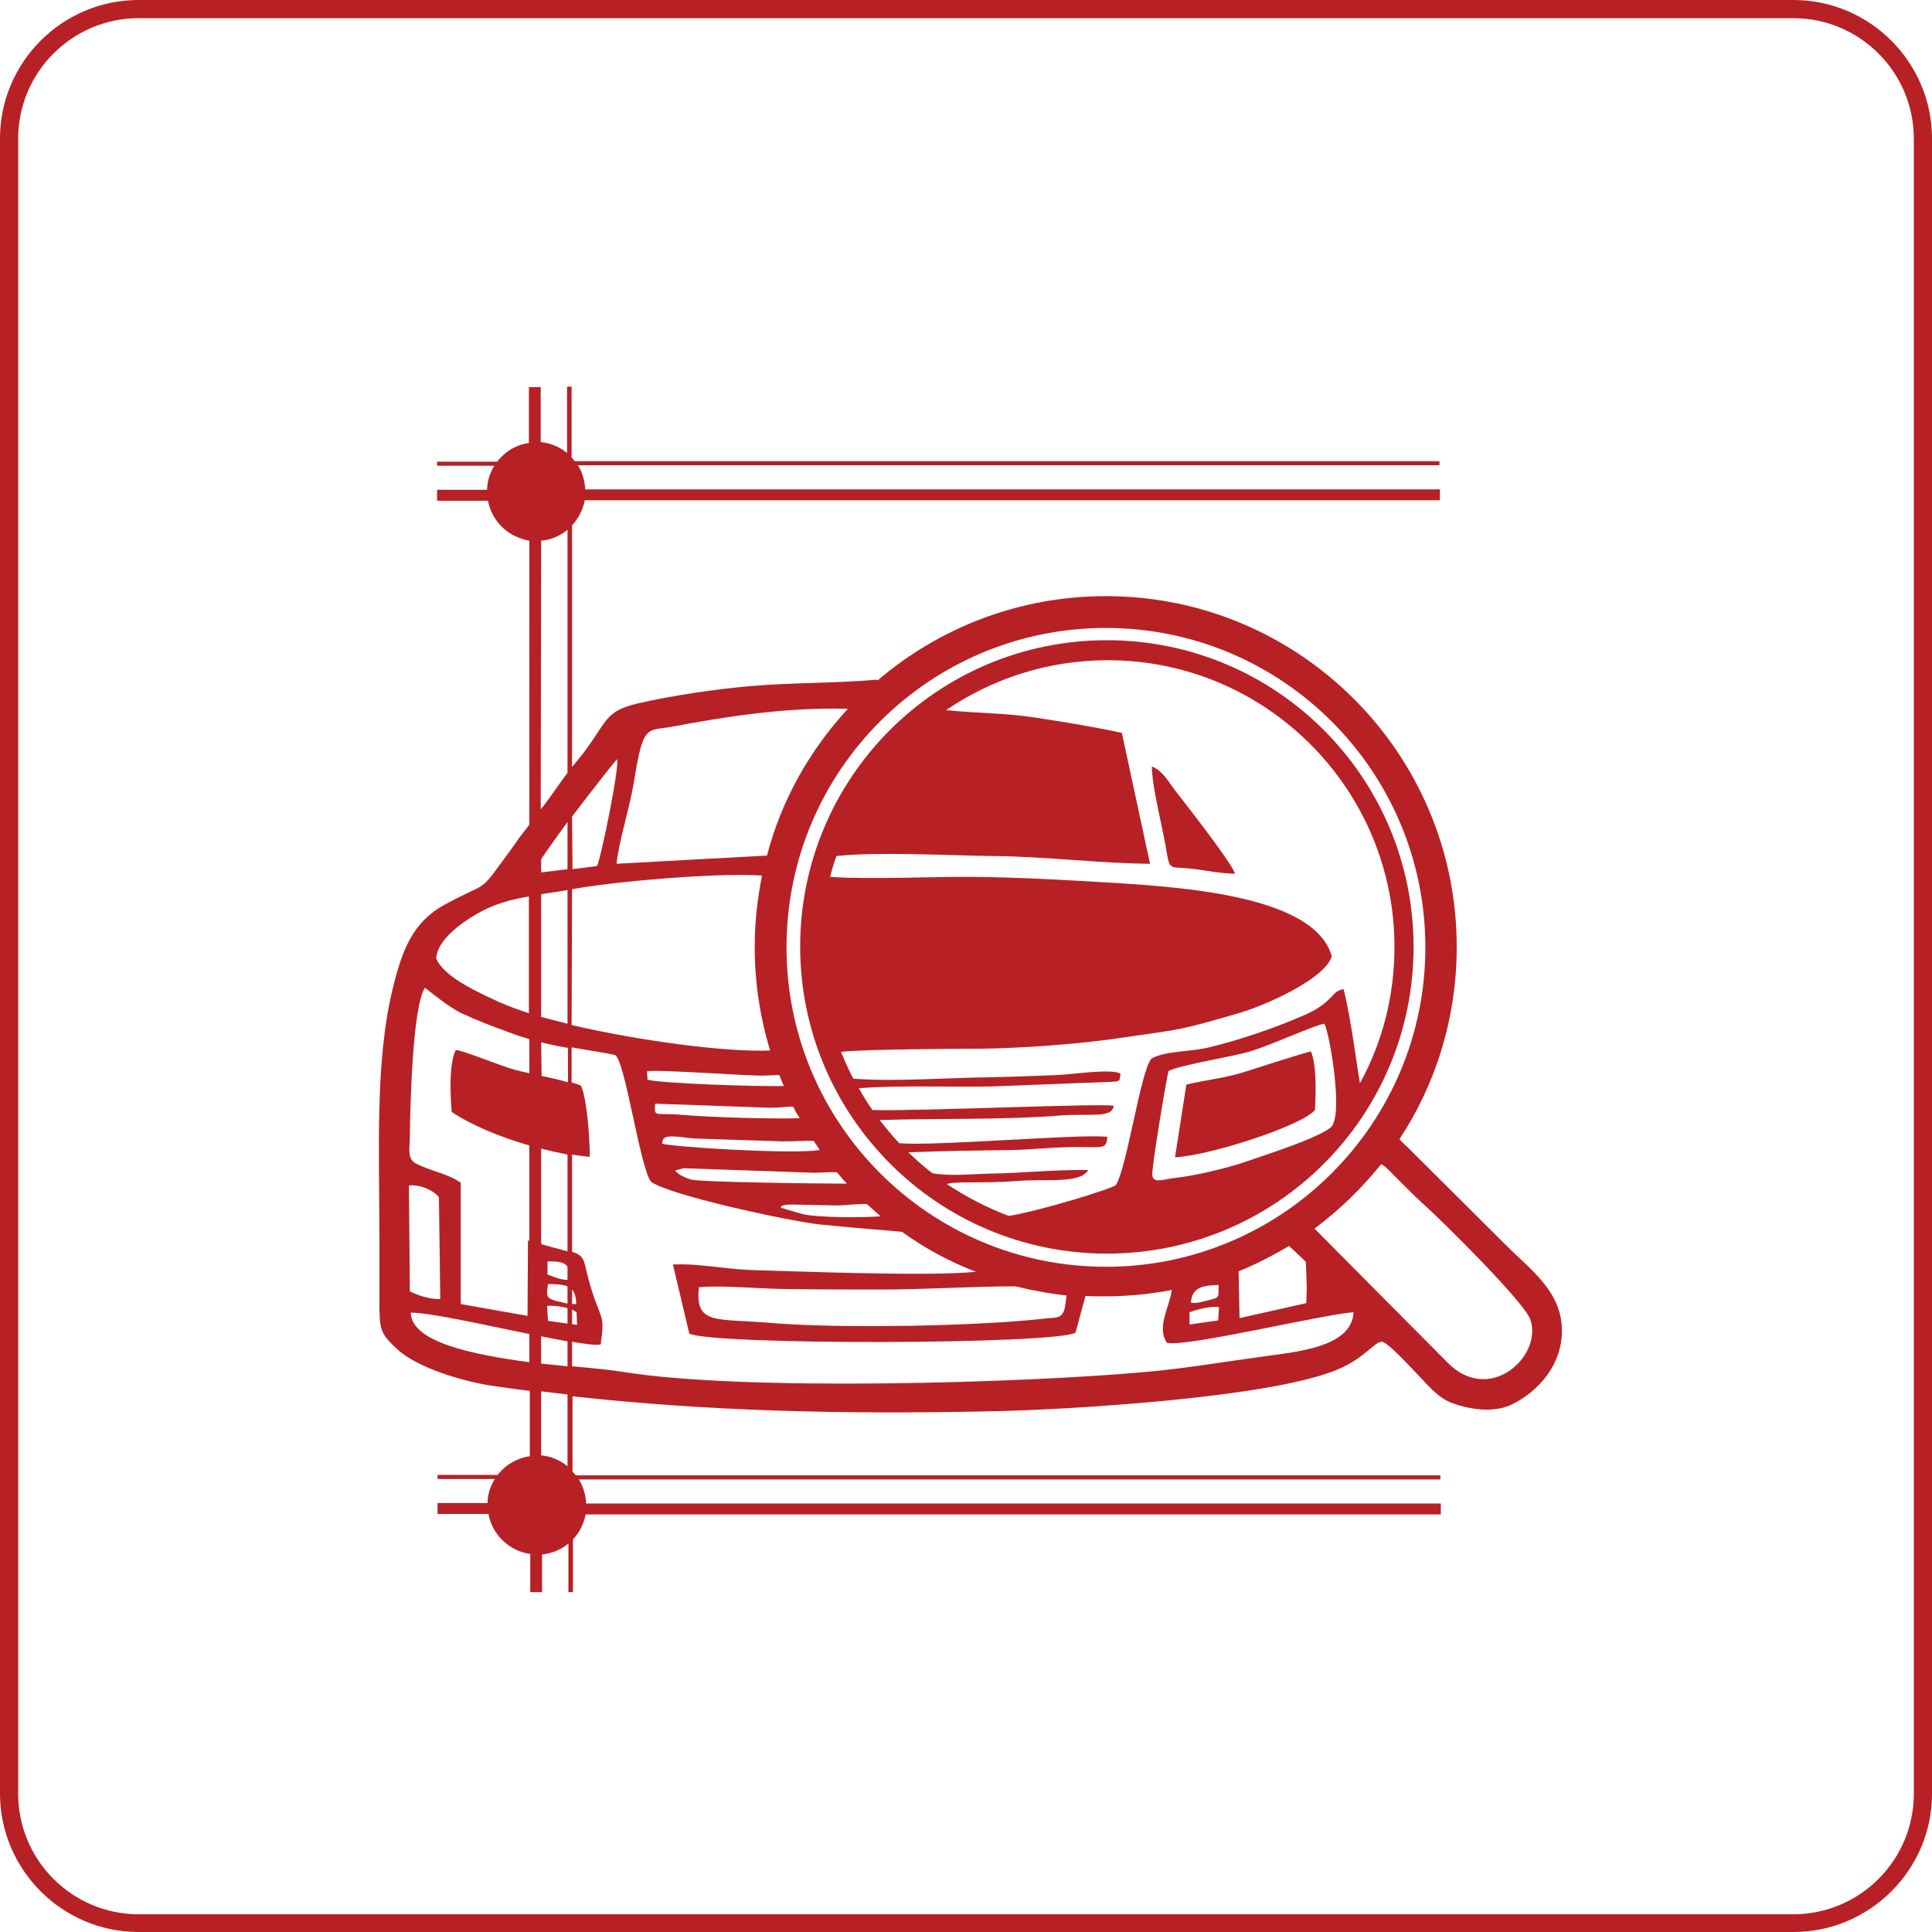 <?xml version="1.0" encoding="utf-8"?>
<!-- Generator: Adobe Illustrator 17.1.0, SVG Export Plug-In . SVG Version: 6.00 Build 0)  -->
<!DOCTYPE svg PUBLIC "-//W3C//DTD SVG 1.1//EN" "http://www.w3.org/Graphics/SVG/1.1/DTD/svg11.dtd">
<svg version="1.1" id="Layer_1" xmlns="http://www.w3.org/2000/svg" xmlns:xlink="http://www.w3.org/1999/xlink" x="0px" y="0px"
	 viewBox="0 0 425.2 425.2" enable-background="new 0 0 425.2 425.2" xml:space="preserve">
<path fill="#B72025" d="M394.7,425.2H30.5C13.7,425.2,0,411.5,0,394.7V30.5C0,13.7,13.7,0,30.5,0h364.2c16.8,0,30.5,13.7,30.5,30.5
	v364.3C425.2,411.5,411.5,425.2,394.7,425.2z M30.5,4C15.9,4,4,15.9,4,30.5v364.3c0,14.6,11.9,26.5,26.5,26.5h364.2
	c14.6,0,26.5-11.9,26.5-26.5V30.5c0-14.6-11.9-26.5-26.5-26.5H30.5z"/>
<g>
	<path fill="none" d="M124.9,230.6c-0.9-0.1-1.5-0.3-1.8-0.3c-1.5-0.3-2.8-0.6-4.1-0.9l0,7.4c2,0.5,4.1,1,5.8,1.4L124.9,230.6z"/>
	<path fill="none" d="M124.9,195.9c-1.9,0.3-3.9,0.6-5.8,0.9l0,27c1.8,0.5,3.8,1,5.8,1.5L124.9,195.9z"/>
	<path fill="none" d="M124.9,170.1l0-53.5c-1.7,1.4-3.7,2.2-5.8,2.4l0,59.1l0.6-0.7C121.4,175.2,123.2,172.3,124.9,170.1z"/>
	<path fill="none" d="M124.9,181c-2.3,3-4.4,6-5.8,8.2v3l5.8-0.7L124.9,181z"/>
	<path fill="none" d="M214.1,193c10.6,0.1,20.5,0.7,30.7,1.3c15.5,1,44.5,2.9,48,16.2c-1.6,5-14.4,10.7-20.2,12.4
		c-14.2,4.1-12.5,3.5-26.8,5.6c-8.8,1.3-21.3,2.2-30.4,2.3c-3,0-26.1,0.2-30.6,0.7c0.8,2,1.7,4,2.7,5.9c9.4,0.6,20.6-0.2,29.7-0.3
		c5.2-0.1,9.9-0.3,15.2-0.5c3.2-0.1,12-1.6,13.9-0.3c-0.2,1.8-0.1,1.6-2.3,1.8l-25.9,1c-8.8,0.2-20.6-0.3-29.4,0.4
		c0.9,1.7,2,3.3,3,4.8c10.2,0.3,51.9-1.6,53.1-0.9c-0.3,2.8-5.5,1.6-11.7,2.1c-12.6,1-26.9,0.6-39.8,1c1.3,1.8,2.8,3.4,4.3,5.1
		c8.1,0.8,39.7-2,45.8-1.4c-0.2,3.1-1.2,2-9.7,2.3c-3.6,0.1-7,0.6-11.1,0.6c-7.8,0.1-15.2,0.2-23,0.5c1.7,1.6,3.5,3.2,5.3,4.6
		c3.8,0.7,8.7,0.1,12.3,0.1c7.6-0.1,14.2-0.9,22-0.8c-1.8,3.2-9.4,2-15.4,2.4c-7.4,0.6-14.2-0.1-15.7,0.7c4.2,2.9,8.8,5.2,13.6,7
		c6.1-1,22.6-5.9,23.6-6.8c2.5-4.1,5.5-25,7.8-27.8c3-1.7,8.4-1.5,12.3-2.4c6.9-1.6,15.3-4.5,21.6-7.3c6.3-2.8,5.6-5.2,8.4-5.6
		c1.6,6.2,3.1,17.5,3.6,20.7c4.8-8.9,7.6-19.1,7.6-30c0-34.8-28.3-63.1-63.1-63.1c-13.2,0-25.4,4.1-35.6,11c7,0.7,13.4,0.6,20.1,1.7
		c6.5,1,12.1,1.9,18.6,3.3l6.2,28.8c-11.2-0.1-23-1.6-34.5-1.7c-9.1-0.1-25.6-1-34.8-0.1c-0.5,1.5-1,3.1-1.4,4.6
		C192.4,193.5,204,192.9,214.1,193z M258.8,174.2c2.5,3.3,12.5,16,13,18.1c-3.5-0.1-6.1-0.7-9.4-1.1c-5.2-0.7-4.8,0.7-5.7-4.6
		c-0.9-5.4-3-13-3.1-17.9C255.9,169.6,257.1,172.1,258.8,174.2z"/>
	<path fill="none" d="M243.4,278.7c38.8,0,70.3-31.5,70.3-70.3c0-38.8-31.5-70.3-70.3-70.3c-38.8,0-70.3,31.5-70.3,70.3
		C173.1,247.2,204.6,278.7,243.4,278.7z M243.6,140.9c37.3,0,67.5,30.2,67.5,67.5c0,37.3-30.2,67.5-67.5,67.5
		c-37.3,0-67.5-30.2-67.5-67.5C176.2,171.1,206.4,140.9,243.6,140.9z"/>
	<path fill="none" d="M274.8,231.5c-3.9,1.1-15.1,2.9-17.6,4.2c-0.5,0.9-3.8,21.5-3.6,22.9c0.3,1.9,2.2,1,4.6,0.7
		c4.7-0.5,11.5-2,15.9-3.6c4.6-1.6,15.5-5,18.7-7.5c3-2.3-0.2-20.4-1.3-22.9C289.5,225.5,279.6,230.1,274.8,231.5z M289.4,244.3
		c-3,3.7-23.6,10.1-30.8,10.4l2.5-16c5-1.2,8.9-1.4,14.1-3.2c1.5-0.5,12.9-4.1,13.4-4.1C289.8,234.3,289.6,240.6,289.4,244.3z"/>
	<path fill="none" d="M119.1,306.3l0,14.1c2.1,0.2,4.1,1,5.8,2.4l0-15.8C123,306.7,121,306.5,119.1,306.3z"/>
	<path fill="none" d="M124.9,300.6l0-5.5c-1.8-0.3-3.7-0.7-5.8-1.1l0,6C121.1,300.3,123.1,300.5,124.9,300.6z"/>
	<path fill="none" d="M91.5,256.1c3.3,1.7,7,2.3,9.8,4.2l0,26.7l14.7,2.6l0.1-16.6l0.3,0.1l0-21c-6.6-1.9-13-4.6-17.1-7.4
		c-0.3-4.2-0.6-10.5,0.9-13.6c1.8,0.1,9.9,3.4,13.2,4.4c0.7,0.2,1.8,0.4,3,0.7l0-7.5c-1.5-0.4-2.9-0.9-4.5-1.5
		c-4.1-1.5-6.9-2.6-10.2-4.1c-3-1.4-8-5.7-8.3-5.7c-2.7,4.3-3.2,25.4-3.3,32.7C90.2,252.6,89.5,255.1,91.5,256.1z"/>
	<path fill="none" d="M120.5,277.6l0,2.9c1.5,0.6,2.6,1.1,4.4,1.2v-2.9C124.2,277.7,122.9,277.6,120.5,277.6z"/>
	<path fill="none" d="M96.6,263.5c-0.9-1.4-4.1-2.9-6.6-2.6l0.1,23.3c1.4,0.7,4.4,1.9,6.7,1.7L96.6,263.5z"/>
	<path fill="none" d="M110.1,220.6c1.8,0.8,4,1.6,6.4,2.4l0-25.7c-3.1,0.6-6.2,1.3-9.1,2.6c-3.7,1.7-11.1,6.2-11.3,11
		C97.6,215.2,105.9,218.8,110.1,220.6z"/>
	<path fill="none" d="M90.4,288.9c0,6.5,13.3,9.3,26.1,10.8l0-6.2C106.2,291.5,94.2,288.8,90.4,288.9z"/>
	<path fill="none" d="M120.6,290.7l4.3,0.6v-3.4c-1.4-0.4-3.1-0.6-4.5-0.6L120.6,290.7z"/>
	<path fill="none" d="M124.9,283.1c-1-0.4-2.4-0.5-4.3-0.5c-0.3,2.5-0.6,3,1.7,3.7c0.8,0.2,1.7,0.5,2.6,0.6L124.9,283.1z"/>
	<path fill="none" d="M124.9,254.1c-1.9-0.4-3.9-0.8-5.8-1.3l0,21c2.6,0.7,4.5,1.2,5.8,1.6L124.9,254.1z"/>
	<path fill="none" d="M186.4,260.5c-0.7-0.8-1.5-1.6-2.2-2.5c-1.5-0.1-3.6,0.1-5.2,0.1l-25.8-0.9c-0.6,0-2.2-0.1-2.7-0.1l-1.5,0.4
		c-0.1-0.1-0.2,0.1-0.3,0.2c0.4,0.3,1.1,1.2,3.5,1.9C154.3,260.2,180.4,260.5,186.4,260.5z"/>
	<path fill="none" d="M135.8,167.1c-0.2,0.1-5.1,6.3-9.9,12.6l0,11.6l5.4-0.7C132.2,188.8,136.3,168.5,135.8,167.1z"/>
	<path fill="none" d="M193.8,267.6c-1-0.9-2-1.8-3-2.7c-2.1-0.1-4.8,0.3-6.5,0.3l-9.8-0.2c-0.6,0-1.2,0-1.7,0.1
		c-1,0.2-0.5,0.1-1,0.5l4.8,1.4C180.2,267.9,189.3,267.9,193.8,267.6z"/>
	<path fill="none" d="M125.9,287c0.3,0,0.6,0,0.9,0c-0.1-1.5-0.4-2.6-0.9-3.2V287z"/>
	<path fill="none" d="M168.8,188.3c3.3-12.2,9.5-23.2,17.8-32.3c-13.4-0.4-26.9,1.7-38.5,3.9c-5.8,1.1-6.5-0.9-8.7,12.3
		c-0.9,5.5-3.4,13.3-3.8,17.9L168.8,188.3z"/>
	<path fill="none" d="M169.6,231.2c-2.2-7.2-3.4-14.9-3.4-22.8c0-5.4,0.5-10.6,1.6-15.7c-10.3-0.7-33.2,1.4-41.8,3l0,0l0,29.8
		C140.9,229.1,159.9,231.6,169.6,231.2z"/>
	<path fill="none" d="M127,291.6l-0.1-2.8c-0.3-0.2-0.6-0.4-1-0.5v3.2L127,291.6z"/>
	<path fill="none" d="M272.7,279.9l0.2,10.3l14.7-3.3l0.1-3.8l-0.2-5.3l-3.7-3.5C280.2,276.4,276.5,278.3,272.7,279.9z"/>
	<path fill="none" d="M313.7,265.4c-2.3-2.1-3.9-3.7-6.1-5.9c-0.5-0.5-2.7-2.9-3.3-3.1c-0.1,0-0.2-0.1-0.3-0.2
		c-4.2,5.4-9.2,10.2-14.7,14.2l29.2,29.4c9.3,9.6,21.1-1.4,18.2-9.4C335.5,286.7,317.5,268.8,313.7,265.4z"/>
	<path fill="none" d="M257,295.8c-2.3-3.5,0.6-7.8,1.1-11.6c-4.8,0.9-9.7,1.4-14.7,1.4c-1.5,0-2.9,0-4.3-0.1l-2.2,8.1
		c-4.5,2.6-79.6,2.8-85,0.2l-3.6-15.2c5.2-0.3,11.5,1,16.9,1.2c7.6,0.2,39.5,1.5,49.8,0.4c-5.8-2.3-11.3-5.3-16.3-8.8
		c-2.7-0.3-8-0.5-17.9-1.6c-6.8-0.7-34-6.7-37.4-9.5c-2.5-3.9-5.6-26.4-7.8-27.8c-0.2-0.2-6-1.1-9.6-1.7l0,7.7
		c1,0.3,1.7,0.6,2.1,0.8c1.3,2.9,1.8,11.4,1.9,15.6c-1.3-0.1-2.6-0.3-3.9-0.5l0,21.4c3.6,1.2,2.2,2.1,4.9,10.2
		c1.7,5,2.2,4.3,1.4,10.2c-1.1,0.1-3.3-0.1-6.3-0.6l0,5.4c4.5,0.4,8.5,0.8,11,1.2c26.8,4.4,89.2,2.4,114.6,0.1
		c8.6-0.8,17.9-2.3,26.1-3.4c7.8-1.1,19.9-2,20.6-9.5C291.2,289.6,260.4,297,257,295.8z"/>
	<path fill="none" d="M268.2,282.8c-3.2,0.1-5.9,0.4-6.1,3.9c1.3,0.1,2.4-0.3,3.7-0.6C268.6,285.5,268.2,285.7,268.2,282.8z"/>
	<path fill="none" d="M261.8,288.8l0,2.7l6.3-0.9l0,0l0.2-2.9C266.5,287.3,263.2,288.3,261.8,288.8z"/>
	<path fill="none" d="M180.4,253.1c-0.5-0.6-0.9-1.3-1.3-2c-1.6-0.1-4.1,0.1-6.8,0.1l-18.3-0.6c-1.7,0-2.8-0.3-4.4-0.4
		c-4.2-0.4-3.6,0.6-3.9,1.5C147.7,252.4,174.1,254.1,180.4,253.1z"/>
	<path fill="none" d="M173.6,283.7c-6-0.1-14.3-0.9-19.8-0.4c-0.8,8.5,3.5,6.9,16.4,7.9c14.7,1.2,44.8,0.7,59.7-1
		c2.3-0.3,3.6,0.1,4.3-1.8c0.2-0.5,0.4-2.1,0.5-3.3c-3.8-0.4-7.5-1.1-11.1-2.1c-9.3,0-20.4,0.7-29,0.7
		C187.6,283.8,180.6,283.7,173.6,283.7z"/>
	<path fill="none" d="M150.6,245.4c5.9,0.5,19.4,1,25.4,0.7c-0.5-0.8-0.9-1.7-1.4-2.5c-1.3-0.1-3.2,0.2-5,0.2l-25.4-0.9
		C143.9,246.1,144.1,244.8,150.6,245.4z"/>
	<path fill="none" d="M172.5,239.2c-0.3-0.8-0.7-1.6-1-2.4c-1.4-0.1-3.4,0.1-5,0.1c-4.5-0.2-22.9-1.5-24.1-0.9l0.1,1.8
		C144.4,238.4,167,239.2,172.5,239.2z"/>
	<path fill="#B72025" d="M275.2,235.5c-5.2,1.8-9.1,2-14.1,3.2l-2.5,16c7.2-0.3,27.7-6.8,30.8-10.4c0.2-3.7,0.4-10-0.9-12.9
		C288,231.4,276.7,235,275.2,235.5z"/>
	<path fill="#B72025" d="M343.7,291.5c-0.7-7.8-7.3-12.5-11.9-17.1L310,252.7c-0.8-0.8-1.6-1.4-2-2c8-12.1,12.6-26.7,12.6-42.3
		c0-42.6-34.6-77.2-77.2-77.2c-19.2,0-36.7,7-50.2,18.5c-0.2,0-0.3-0.1-0.4-0.1c-9,0.8-18.3,0.6-27.6,1.4
		c-8.1,0.7-17.3,2.1-24.8,3.8c-8.4,2-6.4,4.6-14.5,14l0-53.2c1.5-1.6,2.4-3.5,2.8-5.5l188.2,0v-2.4l-188.1,0
		c-0.1-1.8-0.6-3.7-1.6-5.3l189.6,0v-0.9l-190.3,0c-0.2-0.3-0.5-0.6-0.7-0.8l0-15.6h-1l0,14.6c-1.7-1.4-3.7-2.2-5.8-2.4V85.2h-2.6
		l0,12.3c-2.2,0.3-4.4,1.3-6.1,3.1c-0.3,0.3-0.6,0.7-0.9,1l-13.2,0v0.9h12.6c-1,1.6-1.6,3.5-1.6,5.3h-11v2.4l11.2,0
		c0.4,2.1,1.4,4.1,3,5.7c1.7,1.7,3.9,2.7,6.1,3.1l0,62.5c-1.1,1.4-2.2,2.8-3.2,4.3c-8.7,11.9-4.9,7.5-15.6,13.4
		c-6.9,3.8-9.2,10-11.2,18.1c-4,16-3,36.3-3,54.7c0,4.7,0,9.5,0,14.3c0,6.4,0.2,7.2,3.9,10.6c4.2,4,14.2,7.1,21,8.1
		c2.7,0.4,5.4,0.8,8.2,1.1l0,14.4c-2.2,0.3-4.4,1.3-6.2,3.1c-0.3,0.3-0.6,0.7-0.9,1l-13.2,0v0.9l12.6,0c-1,1.6-1.6,3.5-1.6,5.3
		l-11,0v2.4l11.2,0c0.4,2.1,1.4,4.1,3,5.7c1.7,1.7,3.9,2.8,6.2,3.1l0,8.4h2.6l0-8.3c2.1-0.2,4.1-1,5.8-2.4l0,10.7h1l0-11.6
		c1.5-1.6,2.4-3.5,2.8-5.5l188.2,0v-2.4l-188.1,0c-0.1-1.8-0.6-3.7-1.6-5.3l189.6,0v-0.9l-190.3,0c-0.2-0.3-0.4-0.5-0.7-0.8l0-16.6
		c29.9,3.3,59.5,4,92.2,3.3c16.1-0.3,63.6-3,77.3-9.7c5.2-2.5,7.1-5.6,8.6-5.6c1.3,0,6.8,6.1,7.7,7c2.3,2.3,4.4,5.2,7.8,6.5
		c3.6,1.3,8.6,2.2,12.7,0.5C338.4,306.5,344.4,300.1,343.7,291.5z M107.3,199.9c2.9-1.3,6-2.1,9.1-2.6l0,25.7
		c-2.4-0.8-4.6-1.6-6.4-2.4c-4.1-1.9-12.4-5.5-14-9.7C96.3,206.1,103.7,201.6,107.3,199.9z M90.2,250.1c0.1-7.3,0.6-28.4,3.3-32.7
		c0.3,0.1,5.3,4.4,8.3,5.7c3.3,1.5,6.1,2.6,10.2,4.1c1.6,0.6,3.1,1.1,4.5,1.5l0,7.5c-1.2-0.3-2.3-0.5-3-0.7
		c-3.4-0.9-11.4-4.3-13.2-4.4c-1.5,3.1-1.2,9.4-0.9,13.6c4.1,2.8,10.5,5.5,17.1,7.4l0,21l-0.3-0.1l-0.1,16.6l-14.7-2.6l0-26.7
		c-2.8-2-6.5-2.5-9.8-4.2C89.5,255.1,90.2,252.6,90.2,250.1z M90,260.9c2.5-0.3,5.6,1.2,6.6,2.6l0.3,22.4c-2.4,0.1-5.4-1-6.7-1.7
		L90,260.9z M90.4,288.9c3.8-0.1,15.8,2.6,26.1,4.7l0,6.2C103.7,298.1,90.5,295.3,90.4,288.9z M122.3,286.3c-2.3-0.7-2-1.2-1.7-3.7
		c1.9,0,3.3,0.1,4.3,0.5l0,3.8C124,286.7,123.1,286.5,122.3,286.3z M124.9,287.9v3.4l-4.3-0.6l-0.2-3.3
		C121.9,287.3,123.5,287.5,124.9,287.9z M124.9,281.7c-1.8-0.1-2.8-0.6-4.4-1.2l0-2.9c2.3,0,3.7,0.1,4.4,1.2V281.7z M119.1,119
		c2.1-0.2,4.1-1,5.8-2.4l0,53.5c-1.7,2.2-3.6,5.1-5.3,7.3l-0.6,0.7L119.1,119z M119.1,189.1c1.4-2.2,3.6-5.1,5.8-8.2l0,10.4
		l-5.8,0.7V189.1z M119.1,196.8c1.9-0.3,3.9-0.6,5.8-0.9l0,29.4c-2-0.5-4-1-5.8-1.5L119.1,196.8z M119.1,229.4
		c1.2,0.3,2.6,0.6,4.1,0.9c0.2,0,0.9,0.2,1.8,0.3l0,7.6c-1.7-0.5-3.8-1-5.8-1.4L119.1,229.4z M119.1,252.8c2,0.5,3.9,0.9,5.8,1.3
		l0,21.3c-1.3-0.4-3.2-0.8-5.8-1.6L119.1,252.8z M124.9,295.2l0,5.5c-1.9-0.2-3.8-0.4-5.8-0.6l0-6
		C121.2,294.5,123.2,294.9,124.9,295.2z M119.1,320.3l0-14.1c1.9,0.2,3.9,0.5,5.8,0.7l0,15.8C123.2,321.3,121.2,320.5,119.1,320.3z
		 M243.4,138.2c38.8,0,70.3,31.5,70.3,70.3c0,38.8-31.5,70.3-70.3,70.3c-38.8,0-70.3-31.5-70.3-70.3
		C173.1,169.6,204.6,138.2,243.4,138.2z M287.6,283l-0.1,3.8l-14.7,3.3l-0.2-10.3c3.9-1.6,7.6-3.5,11.1-5.6l3.7,3.5L287.6,283z
		 M268.1,290.6l-6.3,0.9l0-2.7c1.4-0.5,4.7-1.5,6.5-1.1L268.1,290.6L268.1,290.6z M262.1,286.7c0.2-3.5,2.8-3.8,6.1-3.9
		c-0.1,2.9,0.4,2.7-2.4,3.4C264.5,286.5,263.5,286.9,262.1,286.7z M234.7,285.1c-0.1,1.3-0.3,2.8-0.5,3.3c-0.7,1.9-2,1.5-4.3,1.8
		c-14.9,1.7-45,2.2-59.7,1c-12.9-1.1-17.2,0.5-16.4-7.9c5.5-0.5,13.8,0.4,19.8,0.4c7,0.1,14,0.1,20.9,0.1c8.6,0,19.7-0.7,29-0.7
		C227.2,284,230.9,284.7,234.7,285.1z M144.2,242.9l25.4,0.9c1.9,0,3.7-0.3,5-0.2c0.4,0.9,0.9,1.7,1.4,2.5c-6,0.2-19.5-0.2-25.4-0.7
		C144.1,244.8,143.9,246.1,144.2,242.9z M142.5,237.6l-0.1-1.8c1.2-0.5,19.6,0.8,24.1,0.9c1.6,0.1,3.6-0.1,5-0.1
		c0.3,0.8,0.7,1.6,1,2.4C167,239.2,144.4,238.4,142.5,237.6z M149.6,250.2c1.7,0.2,2.7,0.4,4.4,0.4l18.3,0.6c2.7,0,5.2-0.2,6.8-0.1
		c0.4,0.7,0.9,1.3,1.3,2c-6.4,1-32.7-0.7-34.7-1.4C146,250.8,145.4,249.8,149.6,250.2z M149,257.5l1.5-0.4c0.5,0,2.1,0.1,2.7,0.1
		l25.8,0.9c1.6,0,3.7-0.2,5.2-0.1c0.7,0.8,1.4,1.7,2.2,2.5c-6,0-32-0.3-34.3-0.9c-2.4-0.7-3.1-1.6-3.5-1.9
		C148.7,257.6,148.9,257.4,149,257.5z M172.8,265.2c0.6-0.1,1.1-0.1,1.7-0.1l9.8,0.2c1.6,0,4.4-0.4,6.5-0.3c1,0.9,2,1.8,3,2.7
		c-4.5,0.3-13.6,0.3-17.2-0.5l-4.8-1.4C172.2,265.3,171.8,265.4,172.8,265.2z M148.1,159.9c11.6-2.2,25.1-4.3,38.5-3.9
		c-8.3,9-14.6,20-17.8,32.3l-33.1,1.8c0.4-4.6,2.9-12.4,3.8-17.9C141.6,159,142.3,161,148.1,159.9z M125.9,179.7
		c4.8-6.3,9.7-12.5,9.9-12.6c0.6,1.5-3.5,21.7-4.4,23.5l-5.4,0.7L125.9,179.7z M125.9,195.7c8.5-1.6,31.5-3.7,41.8-3
		c-1,5.1-1.6,10.3-1.6,15.7c0,7.9,1.2,15.6,3.4,22.8c-9.7,0.4-28.6-2.1-43.7-5.6L125.9,195.7L125.9,195.7z M125.9,287v-3.2
		c0.6,0.7,0.9,1.7,0.9,3.2C126.5,287,126.2,287,125.9,287z M126.9,288.8l0.1,2.8l-1.1-0.2v-3.2C126.3,288.4,126.6,288.6,126.9,288.8
		z M277.6,298.6c-8.2,1.1-17.5,2.7-26.1,3.4c-25.4,2.3-87.8,4.3-114.6-0.1c-2.5-0.4-6.4-0.8-11-1.2l0-5.4c3,0.5,5.2,0.8,6.3,0.6
		c0.8-5.9,0.4-5.2-1.4-10.2c-2.8-8-1.3-9-4.9-10.2l0-21.4c1.3,0.2,2.7,0.4,3.9,0.5c0-4.2-0.6-12.6-1.9-15.6
		c-0.3-0.2-1.1-0.5-2.1-0.8l0-7.7c3.6,0.6,9.4,1.6,9.6,1.7c2.2,1.4,5.3,23.9,7.8,27.8c3.4,2.9,30.6,8.8,37.4,9.5
		c9.9,1,15.2,1.3,17.9,1.6c5,3.6,10.5,6.6,16.3,8.8c-10.4,1.1-42.2-0.2-49.8-0.4c-5.3-0.2-11.7-1.5-16.9-1.2l3.6,15.2
		c5.4,2.6,80.5,2.4,85-0.2l2.2-8.1c1.4,0.1,2.9,0.1,4.3,0.1c5,0,10-0.5,14.7-1.4c-0.5,3.8-3.4,8.1-1.1,11.6
		c3.4,1.2,34.2-6.2,41.1-6.7C297.5,296.6,285.3,297.5,277.6,298.6z M318.5,299.8l-29.2-29.4c5.5-4.1,10.4-8.9,14.7-14.2
		c0.1,0.1,0.2,0.2,0.3,0.2c0.6,0.2,2.8,2.6,3.3,3.1c2.2,2.2,3.8,3.8,6.1,5.9c3.8,3.4,21.8,21.2,23.1,25
		C339.6,298.4,327.8,309.4,318.5,299.8z"/>
	<path fill="#B72025" d="M243.6,275.9c37.3,0,67.5-30.2,67.5-67.5c0-37.3-30.2-67.5-67.5-67.5c-37.3,0-67.5,30.2-67.5,67.5
		C176.2,245.7,206.4,275.9,243.6,275.9z M292.8,248.2c-3.3,2.5-14.1,5.9-18.7,7.5c-4.4,1.5-11.3,3.1-15.9,3.6
		c-2.4,0.3-4.4,1.2-4.6-0.7c-0.2-1.3,3.2-22,3.6-22.9c2.5-1.3,13.7-3.1,17.6-4.2c4.8-1.4,14.7-6,16.7-6.2
		C292.7,227.8,295.8,245.9,292.8,248.2z M218.6,188.4c11.5,0.1,23.2,1.6,34.5,1.7l-6.2-28.8c-6.5-1.4-12.1-2.3-18.6-3.3
		c-6.8-1.1-13.1-1-20.1-1.7c10.1-6.9,22.4-11,35.6-11c34.8,0,63.1,28.3,63.1,63.1c0,10.9-2.7,21.1-7.6,30c-0.6-3.3-2-14.5-3.6-20.7
		c-2.8,0.4-2.1,2.8-8.4,5.6c-6.3,2.8-14.7,5.7-21.6,7.3c-4,0.9-9.4,0.7-12.3,2.4c-2.4,2.8-5.3,23.7-7.8,27.8
		c-1,0.9-17.5,5.9-23.6,6.8c-4.8-1.8-9.4-4.2-13.6-7c1.5-0.7,8.4-0.1,15.7-0.7c6-0.5,13.6,0.7,15.4-2.4c-7.8-0.1-14.4,0.7-22,0.8
		c-3.6,0.1-8.6,0.6-12.3-0.1c-1.9-1.4-3.6-3-5.3-4.6c7.8-0.3,15.2-0.4,23-0.5c4.2-0.1,7.5-0.5,11.1-0.6c8.5-0.3,9.5,0.9,9.7-2.3
		c-6.1-0.7-37.7,2.1-45.8,1.4c-1.5-1.6-2.9-3.3-4.3-5.1c12.9-0.4,27.2,0,39.8-1c6.2-0.5,11.4,0.7,11.7-2.1
		c-1.2-0.7-42.8,1.2-53.1,0.9c-1.1-1.6-2.1-3.2-3-4.8c8.8-0.7,20.6-0.2,29.4-0.4l25.9-1c2.2-0.1,2.1,0,2.3-1.8
		c-1.9-1.2-10.8,0.2-13.9,0.3c-5.3,0.2-10,0.4-15.2,0.5c-9.1,0.1-20.3,1-29.7,0.3c-1-1.9-1.9-3.9-2.7-5.9c4.5-0.6,27.5-0.7,30.6-0.7
		c9.1-0.1,21.6-1,30.4-2.3c14.3-2.1,12.7-1.5,26.8-5.6c5.7-1.7,18.6-7.4,20.2-12.4c-3.6-13.3-32.5-15.2-48-16.2
		c-10.3-0.6-20.1-1.2-30.7-1.3c-10.1-0.1-21.7,0.6-31.7,0c0.4-1.6,0.8-3.1,1.4-4.6C193,187.4,209.5,188.3,218.6,188.4z"/>
	<path fill="#B72025" d="M262.4,191.2c3.3,0.4,5.9,1,9.4,1.1c-0.5-2.1-10.5-14.9-13-18.1c-1.7-2.2-2.9-4.6-5.3-5.5
		c0.1,4.9,2.2,12.5,3.1,17.9C257.5,191.9,257.2,190.6,262.4,191.2z"/>
</g>
</svg>
